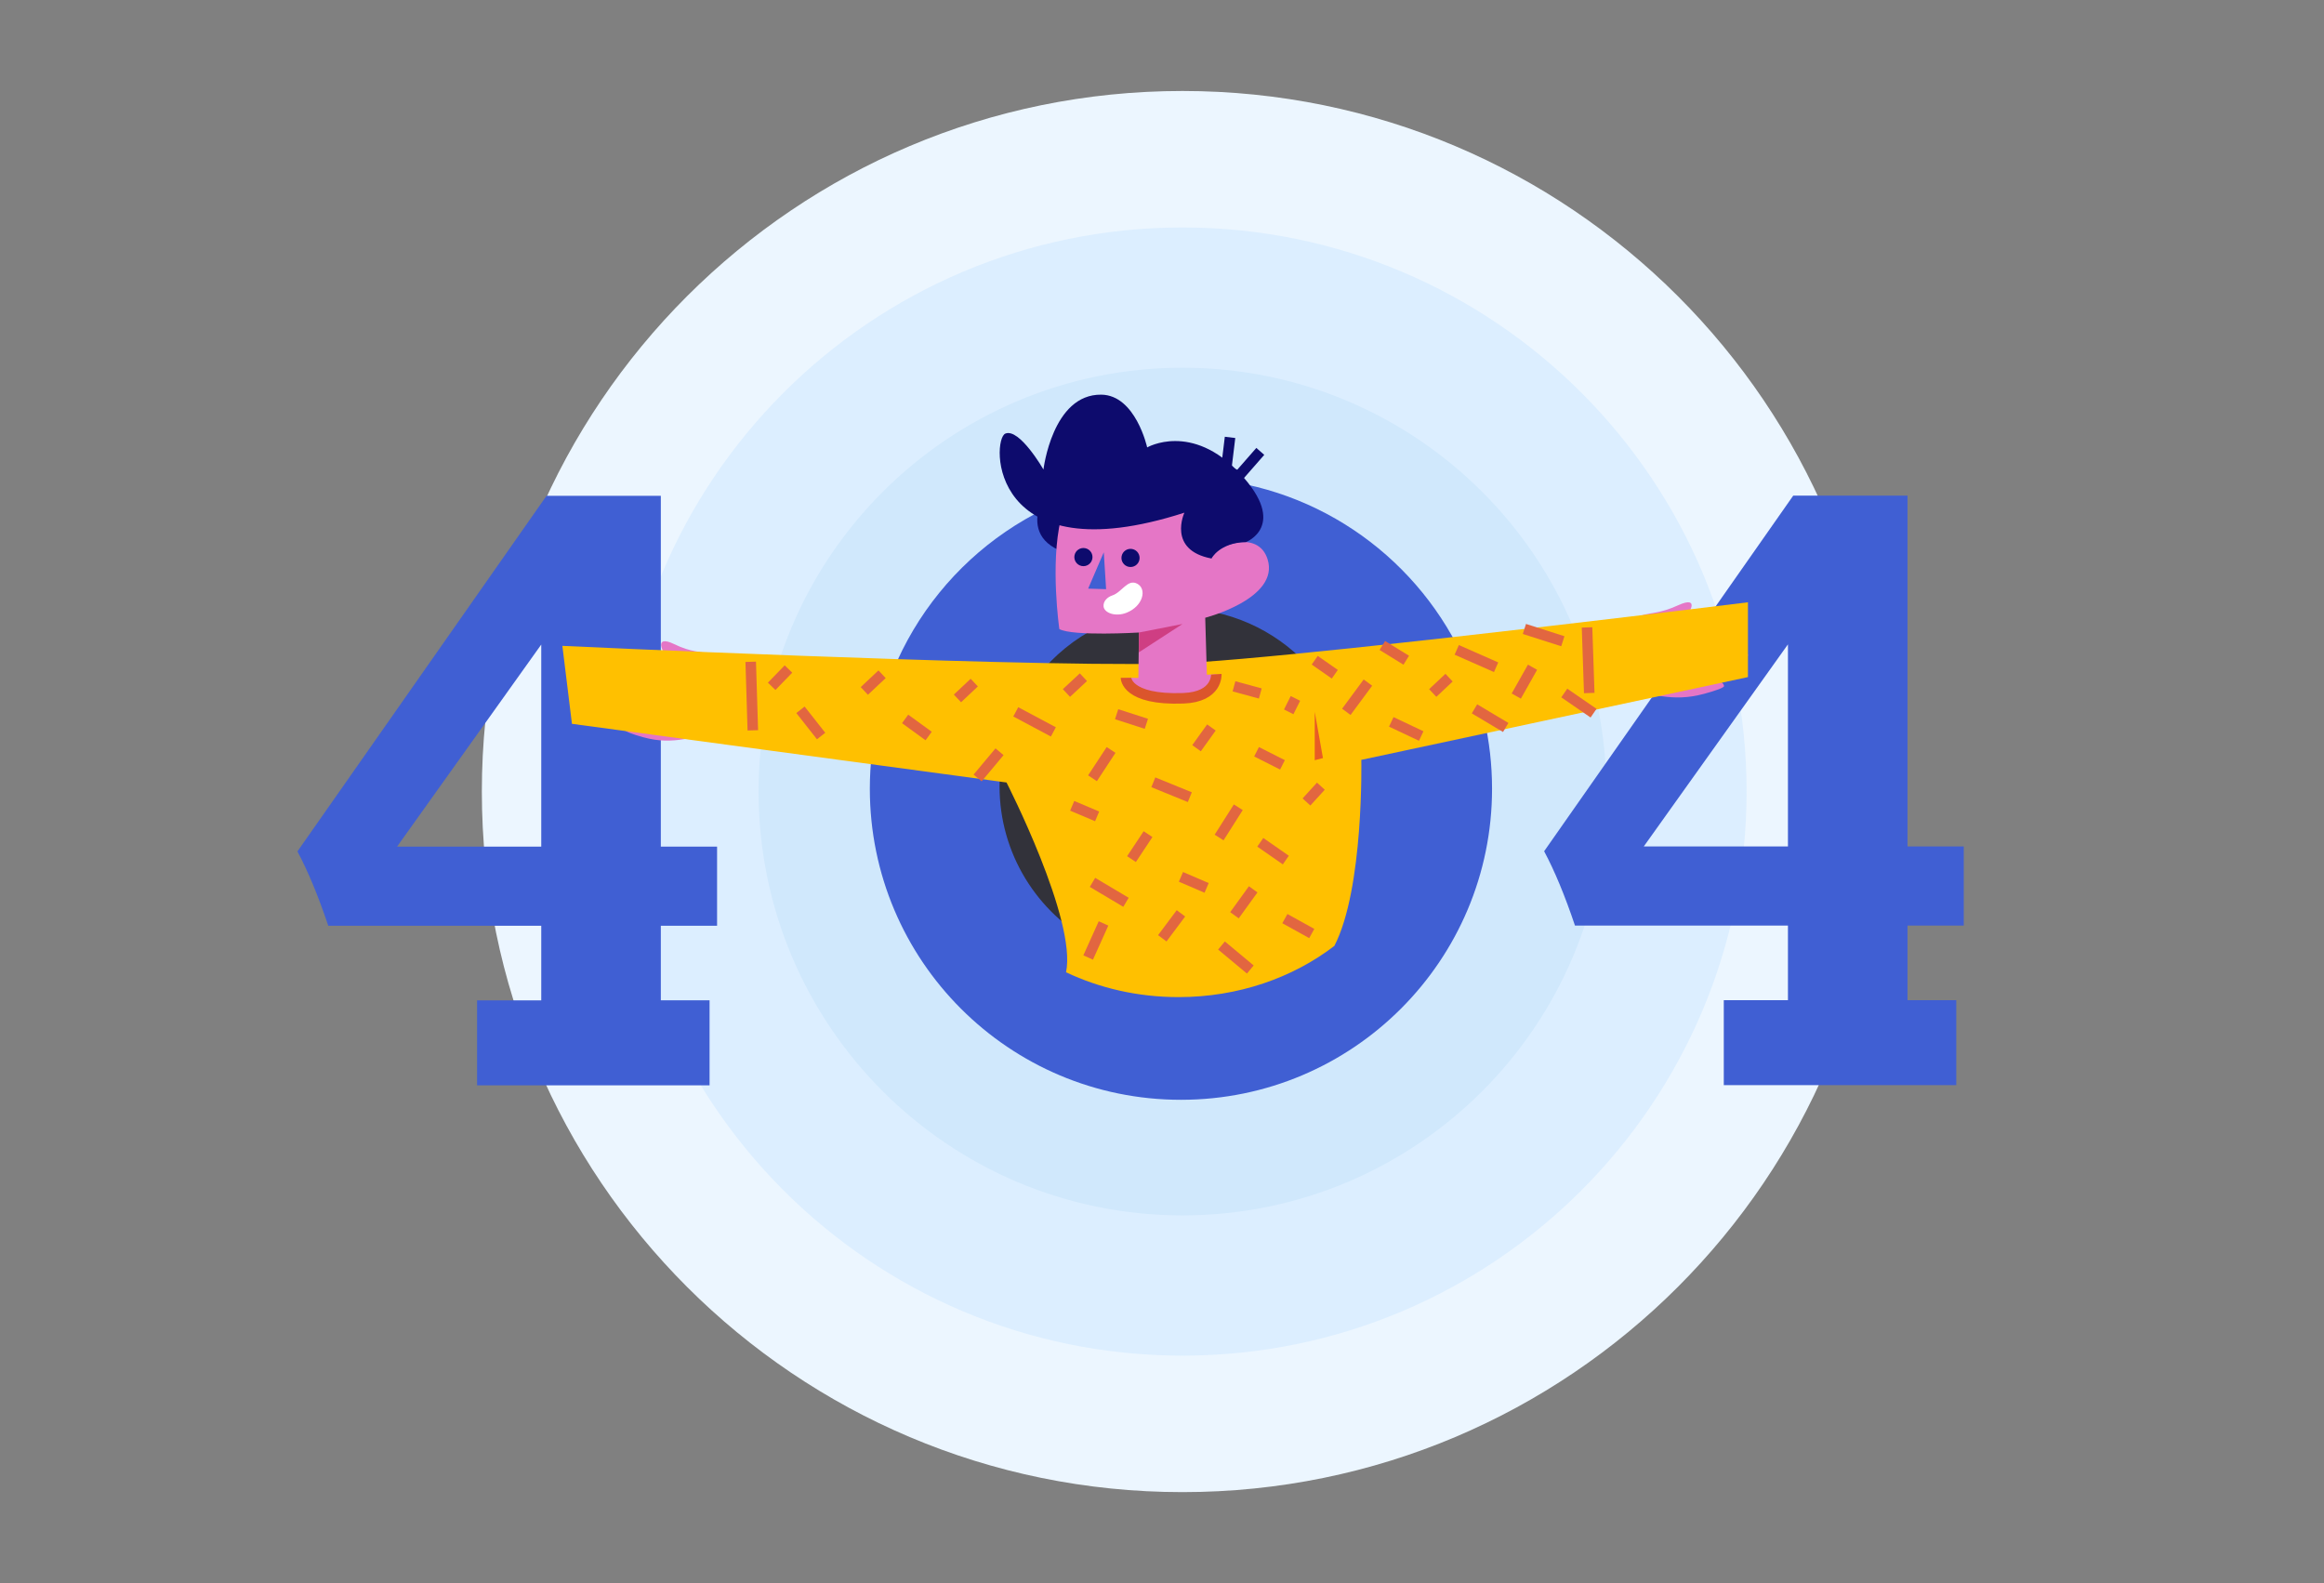 <?xml version="1.0" encoding="utf-8"?>
<!-- Generator: Adobe Illustrator 16.0.0, SVG Export Plug-In . SVG Version: 6.00 Build 0)  -->
<!DOCTYPE svg PUBLIC "-//W3C//DTD SVG 1.1//EN" "http://www.w3.org/Graphics/SVG/1.1/DTD/svg11.dtd">
<svg version="1.1" id="Layer_1" xmlns="http://www.w3.org/2000/svg" xmlns:xlink="http://www.w3.org/1999/xlink" x="0px" y="0px"
	 width="1986px" height="1352.92px" viewBox="0 0 1986 1352.92" enable-background="new 0 0 1986 1352.92" xml:space="preserve">
<rect x="0" y="0" width="1986" height="1352.92" fill="#808080" stroke="none"/>
<path fill="#ECF6FF" d="M1609.209,676.475c0,330.664-268.057,598.719-598.72,598.719c-330.664,0-598.719-268.056-598.719-598.719
	c0-330.664,268.056-598.72,598.719-598.72C1341.152,77.755,1609.209,345.811,1609.209,676.475"/>
<path fill="#DCEEFF" d="M1492.569,676.475c0,266.246-215.834,482.08-482.08,482.08c-266.245,0-482.08-215.834-482.08-482.08
	c0-266.246,215.835-482.08,482.08-482.08C1276.735,194.395,1492.569,410.229,1492.569,676.475"/>
<path fill="#D0E8FC" d="M1372.712,676.475c0,200.049-162.173,362.222-362.224,362.222c-200.048,0-362.222-162.173-362.222-362.222
	c0-200.05,162.173-362.223,362.222-362.223C1210.539,314.252,1372.712,476.425,1372.712,676.475"/>
<path fill="#C5DFFF" d="M1261.531,676.475c0,138.646-112.396,251.042-251.042,251.042c-138.646,0-251.041-112.396-251.041-251.042
	s112.395-251.042,251.041-251.042C1149.135,425.433,1261.531,537.829,1261.531,676.475"/>
<path fill="#B6D4FF" d="M1164.41,676.475c0,85.008-68.912,153.921-153.921,153.921c-85.008,0-153.921-68.913-153.921-153.921
	c0-85.008,68.913-153.921,153.921-153.921C1095.498,522.554,1164.41,591.467,1164.41,676.475"/>
<g>
	<path fill="#405FD3" d="M1671.754,854.752v72.633h-198.673v-72.633h54.831V791.02h-181.995
		c-8.551-25.457-17.335-46.637-26.358-63.532l212.859-303.907h97.679v299.791h48.066v67.648h-48.066v63.732H1671.754z
		 M1527.912,723.371V550.688L1404.72,723.371H1527.912z"/>
</g>
<path fill="#29292D" d="M1195.231,666.592c0,109.098-88.441,197.539-197.538,197.539c-109.098,0-197.539-88.44-197.539-197.539
	c0-109.097,88.441-197.539,197.539-197.539C1106.79,469.053,1195.231,557.495,1195.231,666.592"/>
<path fill="#32323A" d="M1236.076,676.475c0,124.588-100.999,225.586-225.587,225.586c-124.588,0-225.586-100.998-225.586-225.586
	c0-124.588,100.998-225.587,225.586-225.587C1135.077,450.888,1236.076,551.887,1236.076,676.475"/>
<path fill="#405FD3" d="M1268.299,614.262c-5.09-22.15-12.951-43.25-23.21-62.91c-44.33-85.07-133.33-143.16-235.9-143.16
	c-111.149,0-206.369,68.21-246.08,165.06c-9.011,21.95-15.16,45.38-17.991,69.82c-1.179,10.16-1.79,20.5-1.79,30.98
	c0,146.83,119.031,265.859,265.86,265.859c146.829,0,265.86-119.029,265.86-265.859
	C1275.049,653.492,1272.719,633.481,1268.299,614.262 M1106.199,786.291c-26.73,23.41-61.73,37.58-100.04,37.58
	c-26.16,0-50.771-6.6-72.26-18.229c-47.491-25.71-79.741-75.97-79.741-133.77c0-4.01,0.161-7.98,0.46-11.91
	c2.401-30.91,14.04-59.23,32.171-82.19c27.829-35.26,70.96-57.89,119.37-57.89c43.62,0,82.949,18.38,110.67,47.82
	c19.108,20.28,32.7,45.83,38.37,74.24c1.938,9.68,2.949,19.68,2.949,29.93C1158.148,717.502,1138.039,758.441,1106.199,786.291"/>
<g>
	<path fill="#405FD3" d="M606.37,854.906v72.633H407.696v-72.633h54.831v-63.732H280.532c-8.551-25.457-17.335-46.637-26.358-63.532
		l212.859-303.907h97.679v299.791h48.066v67.648h-48.066v63.732H606.37z M462.527,723.525V550.843L339.335,723.525H462.527z"/>
</g>
<path fill="#E576C6" d="M1372.078,539.597l12.927-6.467c0,0,5.962-3.312,16.32-6.702c10.357-3.39,16.628-1.784,32.939-9.231
	c18.514-8.453,10.653,7.136,2.539,12.627c-6.334,4.285-14.775,3.629-18.669,9.265c3.034,1.969,7.341,6.421,33.773,9.351
	c4.74,0.525,20.184-1.329,20.184-1.329c4.616,0.039,14.252-0.37,15.624,4.88c0.341,1.301-1.129,2.96-1.129,2.96
	s6.031-0.395,7.131,4.966c0.433,2.108-12.648,6.034-12.648,6.034s6.591,0.759,7.252,4.759c0.187,1.131-37.738,13.736-37.738,13.736
	l8.524-0.642l8.748-1.603c0,0,4.689,0.228,5.45,3.99c0.302,1.493-7.577,4.203-16.832,6.707c-14.401,3.896-25.164,3.612-35.846,2.189
	c-12.907-1.72-17.265-1.142-33.021-7.161c-6.5-2.484-16.297-7.815-20.463-10.621"/>
<path fill="#E576C6" d="M635.366,572.737l-12.215-6.529c0,0-5.612-3.356-15.511-6.713c-9.899-3.356-16.118-1.561-31.574-9.052
	c-17.544-8.504-10.842,7.661-3.263,13.257c5.915,4.368,14.193,3.526,17.643,9.351c-3.083,2.117-7.563,6.853-33.544,10.404
	c-4.658,0.637-19.616-1.019-19.616-1.019c-4.508,0.126-13.886-0.125-15.552,5.393c-0.413,1.368,0.918,3.075,0.918,3.075
	s-5.862-0.301-7.269,5.328c-0.554,2.213,11.97,6.081,11.97,6.081s-6.48,0.915-7.374,5.112c-0.252,1.187,35.978,13.679,35.978,13.679
	l-8.28-0.516l-8.439-1.517c0,0-4.59,0.326-5.567,4.276c-0.388,1.568,7.133,4.259,16.01,6.708
	c13.814,3.812,24.335,3.317,34.849,1.632c12.706-2.036,16.922-1.512,32.673-8.099c6.499-2.718,16.391-8.476,20.632-11.488"/>
<path fill="#FFC000" d="M1493.729,514.724v63.93l-137.751,29.498l-150.5,32.221l-42.155,9.021c0,0,2.275,110.295-23.048,159.011
	c-35.568,27.251-82.144,43.745-133.121,43.745c-34.811,0-67.558-7.683-96.154-21.221c9.368-44.677-50.872-162.201-50.872-162.201
	l-54.625-7.38l-145.709-19.661l-171.031-23.095l-8.184-66.619c0,0,92.935,4.342,203.154,8.439
	c53.666,1.991,111.445,3.923,164.579,5.262c60.851,1.536,115.622,2.293,151.178,1.478c27.585-0.628,86.773-6.064,154.93-13.2
	c55.011-5.774,115.862-12.653,170.673-19.033C1418.12,524.095,1493.729,514.724,1493.729,514.724"/>
<line fill="none" stroke="#E26640" stroke-width="9" stroke-miterlimit="10" x1="1022.514" y1="639.433" x2="1035.231" y2="621.715"/>
<line fill="none" stroke="#E26640" stroke-width="9" stroke-miterlimit="10" x1="1073.796" y1="642.458" x2="1095.949" y2="653.664"/>
<line fill="none" stroke="#E26640" stroke-width="9" stroke-miterlimit="10" x1="684.052" y1="606.612" x2="701.692" y2="629.022"/>
<line fill="none" stroke="#E26640" stroke-width="9" stroke-miterlimit="10" x1="738.616" y1="590.487" x2="753.795" y2="576.222"/>
<line fill="none" stroke="#E26640" stroke-width="9" stroke-miterlimit="10" x1="673.795" y1="571.74" x2="659.437" y2="586.553"/>
<line fill="none" stroke="#E26640" stroke-width="9" stroke-miterlimit="10" x1="773.488" y1="614.407" x2="793.591" y2="629.022"/>
<line fill="none" stroke="#E26640" stroke-width="9" stroke-miterlimit="10" x1="818.206" y1="596.884" x2="832.564" y2="583.355"/>
<line fill="none" stroke="#E26640" stroke-width="9" stroke-miterlimit="10" x1="854.159" y1="642.458" x2="835.437" y2="664.869"/>
<line fill="none" stroke="#E26640" stroke-width="9" stroke-miterlimit="10" x1="868.03" y1="608.356" x2="900.174" y2="625.484"/>
<line fill="none" stroke="#E26640" stroke-width="9" stroke-miterlimit="10" x1="911.334" y1="592.253" x2="925.844" y2="578.748"/>
<line fill="none" stroke="#E26640" stroke-width="9" stroke-miterlimit="10" x1="949.488" y1="640.92" x2="933.602" y2="665.125"/>
<line fill="none" stroke="#E26640" stroke-width="9" stroke-miterlimit="10" x1="985.591" y1="668.561" x2="1016.77" y2="681.279"/>
<line fill="none" stroke="#E26640" stroke-width="9" stroke-miterlimit="10" x1="1058.206" y1="689.895" x2="1041.796" y2="715.74"/>
<line fill="none" stroke="#E26640" stroke-width="9" stroke-miterlimit="10" x1="1077.001" y1="719.843" x2="1098.82" y2="735.022"/>
<line fill="none" stroke="#E26640" stroke-width="9" stroke-miterlimit="10" x1="981.077" y1="712.869" x2="966.935" y2="734.201"/>
<line fill="none" stroke="#E26640" stroke-width="9" stroke-miterlimit="10" x1="1070.924" y1="760.049" x2="1054.924" y2="782.202"/>
<line fill="none" stroke="#E26640" stroke-width="9" stroke-miterlimit="10" x1="1031.129" y1="758.817" x2="1009.188" y2="749.382"/>
<line fill="none" stroke="#E26640" stroke-width="9" stroke-miterlimit="10" x1="1009.188" y1="780.561" x2="993.241" y2="801.895"/>
<line fill="none" stroke="#E26640" stroke-width="9" stroke-miterlimit="10" x1="1043.847" y1="808.049" x2="1068.462" y2="828.561"/>
<line fill="none" stroke="#E26640" stroke-width="9" stroke-miterlimit="10" x1="962.229" y1="771.125" x2="933.602" y2="754.1"/>
<line fill="none" stroke="#E26640" stroke-width="9" stroke-miterlimit="10" x1="937.564" y1="697.688" x2="916.256" y2="688.664"/>
<line fill="none" stroke="#E26640" stroke-width="9" stroke-miterlimit="10" x1="1098.001" y1="785.074" x2="1120.975" y2="797.792"/>
<line fill="none" stroke="#E26640" stroke-width="9" stroke-miterlimit="10" x1="943.029" y1="789.176" x2="929.895" y2="818.305"/>
<line fill="none" stroke="#E26640" stroke-width="9" stroke-miterlimit="10" x1="1116.462" y1="685.381" x2="1128.77" y2="671.876"/>
<line fill="none" stroke="#E26640" stroke-width="9" stroke-miterlimit="10" x1="1101.282" y1="608.356" x2="1107.026" y2="596.884"/>
<line fill="none" stroke="#E26640" stroke-width="9" stroke-miterlimit="10" x1="979.642" y1="618.586" x2="954.229" y2="610.381"/>
<line fill="none" stroke="#E26640" stroke-width="9" stroke-miterlimit="10" x1="1077.001" y1="592.664" x2="1054.514" y2="586.554"/>
<line fill="none" stroke="#E26640" stroke-width="9" stroke-miterlimit="10" x1="1123.515" y1="564.235" x2="1140.666" y2="576.222"/>
<line fill="none" stroke="#E26640" stroke-width="9" stroke-miterlimit="10" x1="1168.975" y1="583.354" x2="1150.514" y2="608.355"/>
<line fill="none" stroke="#E26640" stroke-width="9" stroke-miterlimit="10" x1="1188.932" y1="616.92" x2="1214.514" y2="629.023"/>
<line fill="none" stroke="#E26640" stroke-width="9" stroke-miterlimit="10" x1="1224.359" y1="592.253" x2="1238.309" y2="579.147"/>
<line fill="none" stroke="#E26640" stroke-width="9" stroke-miterlimit="10" x1="1201.723" y1="564.235" x2="1181.282" y2="551.638"/>
<line fill="none" stroke="#E26640" stroke-width="9" stroke-miterlimit="10" x1="1260.052" y1="605.792" x2="1286.719" y2="621.714"/>
<line fill="none" stroke="#E26640" stroke-width="9" stroke-miterlimit="10" x1="1278.514" y1="570.229" x2="1244.871" y2="555.395"/>
<line fill="none" stroke="#E26640" stroke-width="9" stroke-miterlimit="10" x1="1309.643" y1="570.229" x2="1295.744" y2="594.868"/>
<line fill="none" stroke="#E26640" stroke-width="9" stroke-miterlimit="10" x1="1335.539" y1="548.019" x2="1302.693" y2="537.516"/>
<line fill="none" stroke="#E26640" stroke-width="9" stroke-miterlimit="10" x1="1336.77" y1="592.253" x2="1361.795" y2="609.483"/>
<line fill="none" stroke="#E26640" stroke-width="9" stroke-miterlimit="10" x1="641.537" y1="565.579" x2="643.333" y2="624.158"/>
<line fill="none" stroke="#E26640" stroke-width="9" stroke-miterlimit="10" x1="1356.22" y1="536.192" x2="1358.109" y2="592.277"/>
<path fill="none" d="M1245.089,551.352c-41.19,5.479-86.92,11.39-128.26,16.349c-51.221,6.13-95.7,10.8-116.43,11.341
	c-26.722,0.7-67.88,0.049-113.61-1.27c-39.93-1.151-83.35-2.81-123.68-4.52c-82.83-3.52-138.67-9.25-138.67-9.25l3.15,57.23
	l117.529,21.839l109.5,16.89l41.051,6.34c0,0,45.27,100.96,38.229,139.341c21.491,11.63,46.101,18.229,72.261,18.229
	c38.31,0,73.31-14.169,100.04-37.579c19.029-41.851,17.32-136.601,17.32-136.601l31.68-7.749l113.1-27.681l103.52-25.339v-54.92
	C1371.818,534.002,1314.999,542.052,1245.089,551.352"/>
<polygon fill="#E85C25" points="1130.551,647.879 1123.515,649.689 1123.515,608.356 "/>
<polyline fill="none" stroke="#0D0B6D" stroke-width="9" stroke-miterlimit="10" points="1051.151,373.793 1047.685,402.364 
	1058.567,406.828 1077.001,385.767 "/>
<path fill="#0D0B6D" d="M901.011,408.19c0,0-40.257,50.577,12.924,65.135L901.011,408.19z"/>
<path fill="#E576C6" d="M1035.272,477.311c4.108-11.45,39.91-25.258,47.985,0.733c10.411,33.517-53.319,49.901-53.319,49.901
	l1.413,48.669l8.06-0.391c0,0,14.257,19.928-28.205,20.544c-47.92,0.694-48.977-17.488-48.977-17.488l10.578,0.047l0.498-38.759
	c0,0-56.388,3.376-68.032-2.938c0,0-7.957-55.096,1.228-93.898l46.978-40.929l74.521,6.818L1035.272,477.311z"/>
<path fill="none" stroke="#DB552C" stroke-width="9" stroke-miterlimit="10" d="M1039.411,576.222c0,0,1.312,19.462-28.205,20.544
	c-48.977,1.795-48.977-17.488-48.977-17.488"/>
<path fill="#0D0B6D" d="M1064.72,463.31c0,0,36.487-14.096-4.944-58.516s-79.449-22.426-79.449-22.426s-9.817-44.684-39.183-45.078
	c-41.836-0.56-49.44,63.96-49.44,63.96s-20.458-35.526-32.536-30.713c-12.079,4.813-14.482,121.557,152.971,67.614
	c0,0-14.884,31.945,23.134,39.16C1035.272,477.311,1042.166,463.687,1064.72,463.31"/>
<path fill="#FFFFFF" d="M943.054,518.176c0.46,5.596,10.187,9.263,19.687,5.461c14.081-5.634,17.597-20.209,9.081-24.788
	c-8.155-4.385-13.078,7.307-21.23,10C946.153,510.314,942.704,513.922,943.054,518.176"/>
<polygon fill="#CF3E83" points="973.306,540.566 1010.489,533.281 973.183,557.532 "/>
<polygon fill="#405FD3" points="943.251,471.983 929.896,503.053 945.233,503.521 "/>
<path fill="#0D0B6D" d="M958.498,475.295c-0.837,4.201,1.89,8.285,6.091,9.122c4.2,0.837,8.284-1.89,9.121-6.091
	c0.838-4.2-1.889-8.284-6.09-9.121C963.419,468.367,959.335,471.094,958.498,475.295"/>
<path fill="#0D0B6D" d="M918.238,474.581c-0.837,4.201,1.89,8.285,6.09,9.122c4.201,0.837,8.285-1.89,9.122-6.09
	c0.837-4.201-1.889-8.285-6.09-9.122C923.159,467.653,919.075,470.379,918.238,474.581"/>
</svg>
